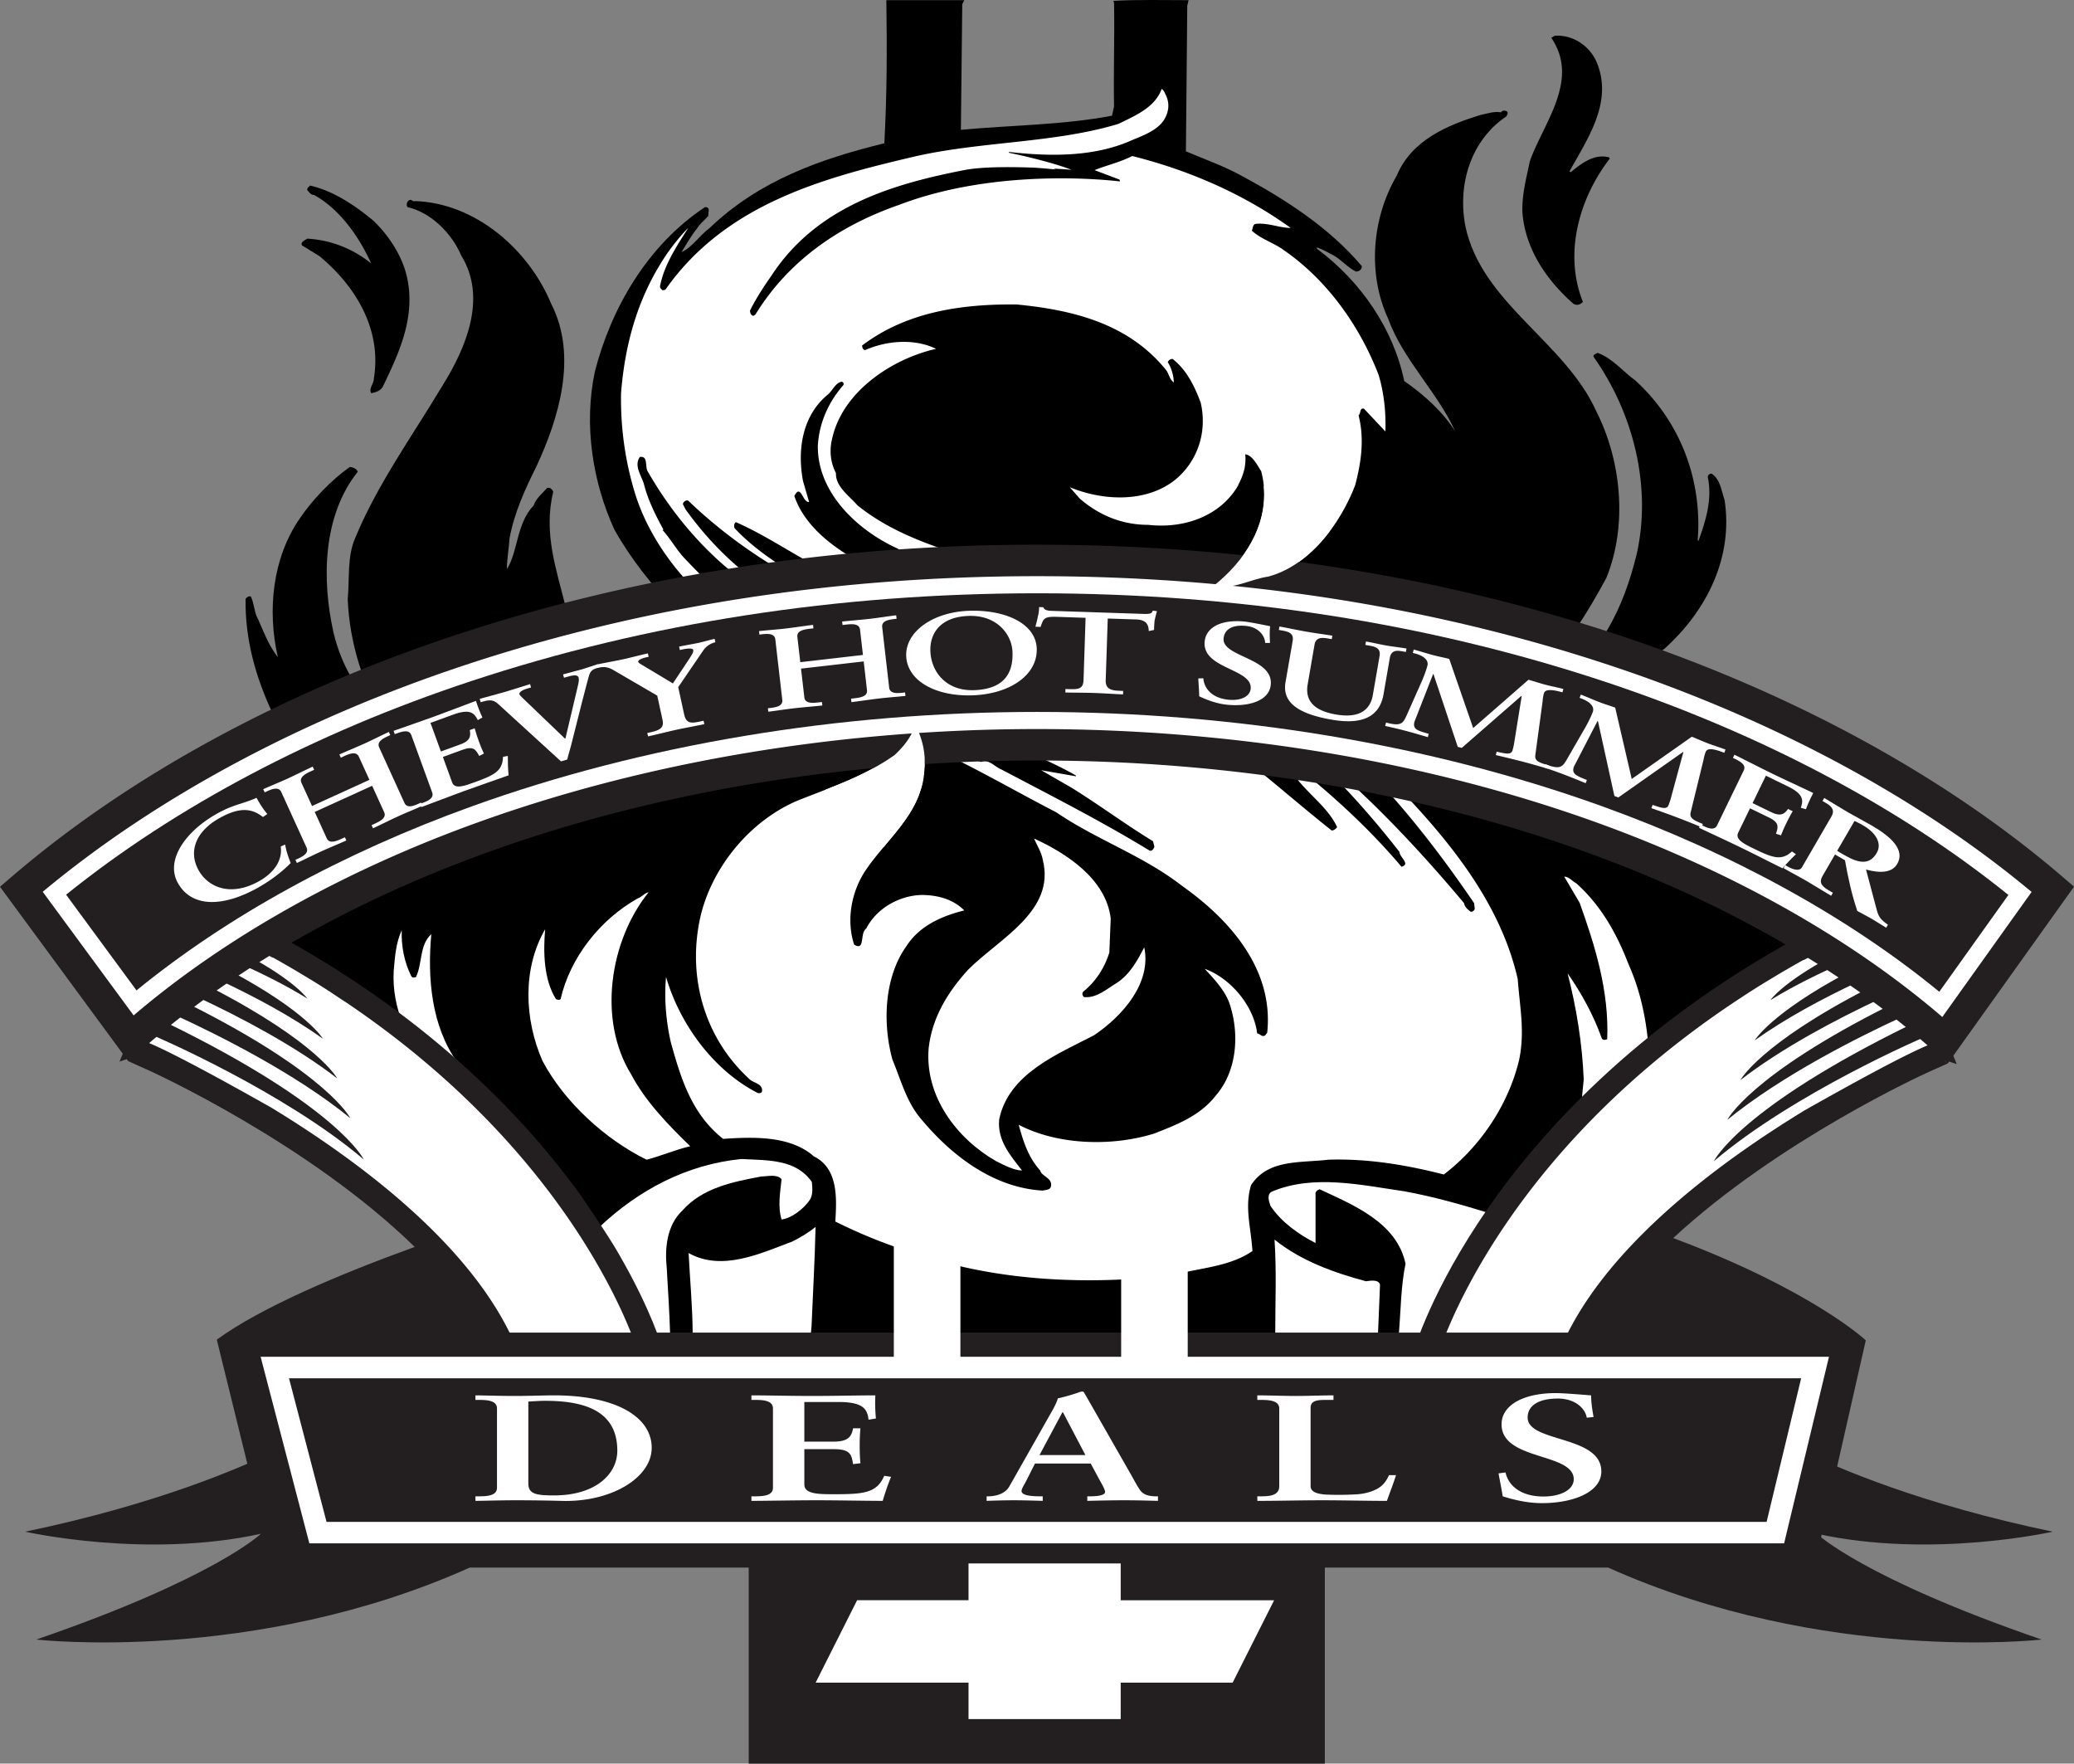 <svg xmlns="http://www.w3.org/2000/svg" width="285.551" height="242.777"><rect width="100%" height="100%" fill="#808080" stroke="none"/><defs><clipPath id="a"><path d="M103 214h80v28.75h-80zm0 0"/></clipPath><clipPath id="b"><path d="M0 74h285.55v73H0Zm0 0"/></clipPath></defs><path d="m132.484.578-.187 17.293c6.937-.648 13.965-.648 20.808-1.941l.278-1.293c-.094-4.903.094-9.25 0-14.242l-.094-.278c3.234-.187 6.938-.094 10.36-.094l-.184.743-.188 20.066c2.59 1.11 5.274 2.031 7.77 3.422 5.824 3.144 11.93 7.027 16.457 12.39 0 .461-.367.739-.828.739-1.113-.555-1.942-1.57-3.055-2.219-.738-.371-1.476-.832-2.308-1.11v.184c6.101 4.535 10.543 11.098 12.023 18.219 2.676 1.848 5.36 4.254 7.023 6.938-2.406-5.364-7.214-9.895-9.246-15.54-2.867-6.195-2.218-13.867 1.203-19.695 2.036-4.902 7.028-6.937 11.465-8.32.926-.188 1.946-.559 2.867-.371.188-.278.461-.278.743-.188.37.188.09.559 0 .742-4.813 3.235-6.75 9.247-5.645 15.07C203.97 41.73 215.438 47 219.781 56.618c3.422 6.754 4.348 15.633 1.387 22.934-2.59 4.719-5.18 9.25-9.621 13.133-.645.648-1.477 1.203-1.848 2.035.188.37.461.554.832.554 1.203.372 1.575-1.386 2.684-.644 7.027-3.703 10.355-11.098 12.117-18.313 2.125-9.336-.469-19.511-5.922-27.187-.093-.371.278-.371.555-.555 2.035.739 3.516 2.59 5.18 3.793 6.195 5.64 9.246 13.684 8.597 22.008l.098.09c1.016-2.774 1.937-5.73 1.289-8.785 0-.278.277-.551.559-.461 1.203.832 1.293 2.312 1.754 3.605 1.203 7.863-2.403 15.168-8.231 20.438-3.516 2.59-7.117 5.367-11 7.215-1.945 1.57-3.7 3.699-2.867 6.472.273 1.57 1.664 2.863 2.867 3.887 4.066 2.398 8.137 4.621 12.578 6.101.363.278.735.739 1.29.555 10.429 8.219 15.355 13.418 14.429 24.969-.461 3.144-1.57 6.008-3.332 8.598-1.754 2.039-4.156 2.316-6.285 3.238-3.61.281-5.645 3.98-8.973 4.812-5.64 2.778-11.469 5.274-15.996 9.989l.273.28c10.914 3.235 21.918 6.935 31.817 12.946 2.77 1.57 5.36 3.7 7.855 5.64h-89.144c-.278 1.204.093 2.59-.461 3.516h-9.895c-.183-1.02.367-2.035-.183-2.777l-20.625-.09c-.094.922-.278 1.848-.094 2.774l-10.633.093v-3.421l-83.781-.094c-.649-1.664 1.57-1.574 2.035-2.777 1.293-.551 2.492-1.57 3.879-2.313 11.469-5.36 23.027-10.906 35.145-15.164 0-.645-.465-1.293-.926-1.941-3.422-3.239-7.86-4.899-12.297-6.38-7.863-3.706-16.649-10.273-20.254-18.597-1.043-2.164-4.313-4.012-4.656-6.422-.446-3.148 2.226-6.922 2.437-10.223.461-4.253 3.328-8.042 2.035-12.574-1.754-3.422-5.457-5.918-6.937-9.433-2.313-4.903-3.793-10.172-3.7-15.723.188-.184.465-.461.743-.277.37.832.46 1.851.738 2.59.926 1.94 1.57 3.976 2.96 5.734-1.48-6.473-.741-13.688 3.052-19.14 1.754-2.59 4.347-5.274 6.843-7.032.461 0 1.016.281 1.11.648-4.809 6.012-4.996 14.797-3.328 22.192 1.11 4.629 3.511 8.512 6.933 12.027-2.867-4.902-4.715-10.547-4.992-16.648.277-2.961-.094-5.825 1.016-8.414 3.05-7.399 7.863-14.059 12.02-20.993 3.238-5.18 6.198-12.113 2.59-17.94-1.294-3.052-4.161-5.919-7.395-6.657-.188-.278-.094-.649.09-.832.37-.465.648.183.925 0 8.414.277 15.719 6.75 18.774 14.148 3.699 7.211 1.015 15.813-2.036 22.38-1.57 3.144-3.05 6.378-3.699 9.894-.094 1.386-.37 2.957-.37 4.254 1.573-2.497 1.296-6.29 3.698-8.786.278-.925 1.203-1.664 1.852-2.402.367-.098.738.184.828.55-1.383 5.735.469 10.731 1.758 16 2.59 6.657 8.601 12.852 15.445 14.977 1.11-.093 2.125-.367 3.145-.738 1.48-1.293 2.496-2.957 2.406-4.992-.555-3.606-3.05-6.563-5.828-8.875-3.328-3.512-6.29-7.215-8.508-11.191-2.957-6.473-4.254-14.332-2.684-21.73 2.223-8.696 7.215-17.388 15.168-22.657.832 0 .371.738.461 1.203-.46.55-1.199 1.105-1.57 1.754-.832 1.015-1.48 2.219-2.129 3.238 1.48-.648 2.406-2.223 3.887-3.328 6.84-6.566 15.351-9.527 24.043-11.652.37-7.028.37-13.133.273-19.7h10.73l-.277.555"/><path d="M219.781 8.441c2.403 5.547-1.203 10.633-3.699 15.164l.184.094c1.476-1.203 3.238-2.59 5.273-2.035l.09.184c-4.16 5.363-6.379 13.039-3.695 19.699-.282.367-.836.555-1.293.277-3.704-3.238-6.66-7.586-7.032-12.578-.093-2.496.551-4.715 1.012-7.027 1.856-5.27 6.938-11.188 2.961-17.016l.465-.277c2.402-.184 4.719 1.293 5.734 3.515M51.383 30.355c2.219 2.125 3.976 4.903 4.625 7.676 1.297 5.64-1.11 10.633-3.328 15.258-.371.555-1.02.742-1.575.832-.37-.648.372-1.293.372-2.031 1.109-6.844-2.59-12.762-7.493-16.832l-2.406-1.48c-.273-.465.465-.739.742-.926a15.255 15.255 0 0 1 8.785 3.421c-1.664-3.699-4.343-7.488-7.859-9.433-.46 0-.648-.367-.926-.645-.093-.277.188-.465.375-.648 3.235.742 6.102 2.683 8.688 4.808"/><path fill="#fff" d="m152.926 126.438-.192 4.714c-.644 2.036-1.847 3.977-3.605 5.364-.184.277-.094.558.094.742 1.757.183 3.144-1.113 4.53-1.946 1.849-1.199 2.864-3.14 3.79-4.898 1.02 4.899-2.957 9.434-6.934 12.113-4.996 2.59-11.746 5.274-13.039 11.567-.277 2.867 1.48 4.906 3.145 7.031-1.11 0-2.496-.742-3.606-1.297-5.457-3.144-9.804-8.976-9.25-15.543.461-4.16 2.586-7.676 5.453-10.816 4.258-4.258 12.028-8.047 10.266-15.074-.184-1.11-.828-2.036-1.2-2.961 4.438 2.035 9.895 5.546 10.548 11.004M89.3 122.832c-5.366 6.656-7.03 17.57-2.405 25.059 1.94 3.703 5.175 7.035 8.136 9.902-2.035.465-3.886 1.297-6.011 1.852-5.641-2.774-11.282-7.868-14.332-13.602-2.5-5.734-2.778-12.672.367-18.125-.274 3.234-.184 6.934 1.484 9.613.184.098.461.188.645 0 1.296-5.636 5.363-10.91 10.636-13.867.555-.187.926-.738 1.48-.832m134.942 9.958c2.035 4.534 2.867 9.804 2.867 14.983l-9.25 4.723c-.183-1.02.094-2.687.188-3.887-.188-4.906-1.02-9.992-2.219-14.617 1.942 2.774 3.606 5.824 4.715 8.973.187.277.555.183.738.094.281-6.57-1.664-12.856-3.793-18.778l-2.125-3.605c.653 0 1.11.648 1.664.922 3.516 3.144 5.645 7.125 7.215 11.191m-167.637 1.547c.188.371.465.184.653.184.922-1.848.46-4.438 2.125-5.918-.555 6.011 0 12.668 3.605 17.668 1.668 1.851 3.793 3.78 5.547 5.539-2.77-2.125-6.008-3.32-9.246-4.43-3.05-3.793-5.363-8.512-5.086-13.691.184-2.036.277-3.79 1.11-5.641-.09 2.219.37 4.441 1.292 6.289m148.567 32.707 2.308 1.113c-1.292 2.125-3.05 4.063-4.253 6.285-1.575 2.864-2.957 5.918-3.606 9.153h-7.027c.277-3.235.277-6.563.922-9.617-1.2-5.73-7.301-8.137-11.836-10.266-.278.094-.649.371-.555.742v6.66c-2.219-1.113-4.715-2.867-6.191-5.09-.192-.55-.559-1.48.09-1.941 5.734-2.496 12.48-.926 18.312-.09 4.062.742 7.95 1.848 11.836 3.051m-93.438 15.535-.093 1.016H95.363c0-3.606-.37-7.399-.554-11.098 4.625 2.594 9.988 0 14.238-1.57 1.113-.555 2.223-1.203 3.242-2.031-.094 4.343-.375 9.335-.555 13.683"/><path fill="#fff" d="M188.063 176.379c.644-.09 1.753-.274 1.94.465l-.276 6.75h-14.149c0-4.621.188-8.504-.098-12.946 3.704 2.957 8.141 4.532 12.582 5.73"/><g clip-path="url(#a)" transform="translate(0 .027)"><path fill="#231f20" d="M182.406 214.988h-79.324v27.762h79.324v-27.762"/></g><path fill="#fff" d="M111.77 162.695c.093.832.187 1.758-.278 2.496-.926 1.297-2.496 2.497-3.883 2.684-.554-1.758-.183-3.793 0-5.55-.648-.74-1.945-.372-2.773-.372-3.98.742-8.14 1.574-10.914 4.719-2.125 2.031-2.402 5.18-2.125 7.86.18 3.238.367 5.921.465 9.062h-6.016c-.46-2.867-1.57-5.73-1.848-8.504-.37-2.13-1.296-4.074-1.945-6.106 5.457-5.18 12.117-8.691 19.61-9.433 3.699.191 7.488 0 9.707 3.144"/><path fill="#231f20" d="M85.273 172.754c4.375 7.566 5.875 12.676 5.954 12.945l.761 2.656h-4.8l.246 2-47.153 21.91h-3.578l-6.855-27.85c6.113-4.454 16.894-9.009 27.246-12.763-14.645-14.316-36.223-24.125-36.508-24.254l-2.91-1.308 9.836-11.64 8.797-5.192 1.097-.996 1.301.715c20.91 11.484 33.723 25.21 41.04 35.28 0 0 4.046 5.837 5.526 8.497"/><path fill="#fff" d="M46.328 135.707s-1.5-1-3.793-2.375a140.196 140.196 0 0 0-5.07-2.922l-.04.031c-3.632-1.925-7.784-3.84-11.26-4.668l-7.638 18.434c.313-.105 2.618.465 18.23 9.281 12.032 7.324 27.556 18.89 33.227 32.395h19s-7.953-27.66-42.656-50.176"/><path fill="none" stroke="#231f20" stroke-width="2.349" d="M46.328 135.707s-1.5-1-3.793-2.375a140.196 140.196 0 0 0-5.07-2.922l-.04.031c-3.632-1.925-7.784-3.84-11.26-4.668l-7.638 18.434c.313-.105 2.618.465 18.23 9.281 12.032 7.324 27.556 18.89 33.227 32.395h19s-7.953-27.66-42.656-50.176zm0 0"/><path fill="#231f20" d="m268.188 146.383-18.633-16.832-1.098-.992-1.3.71c-22.177 12.18-35.25 26.891-42.31 37.086-7.706 11.122-10.109 19.305-10.206 19.645l-.766 2.656h23.148l.157-.37 28.613 24.077h4.77l6.32-27.851s-7.336-6.91-26.512-14.078c14.566-13.489 34.633-22.618 34.906-22.743l2.91-1.308"/><path fill="#fff" d="M239.535 136.047s1.5-1 3.793-2.375a140.186 140.186 0 0 1 5.07-2.922l.04.031c3.632-1.926 7.789-3.84 11.261-4.668l7.637 18.434c-.313-.106-2.617.465-18.23 9.289-12.032 7.328-27.555 18.89-33.223 32.394h-19.004s7.957-27.664 42.656-50.183"/><path fill="none" stroke="#231f20" stroke-width="2.349" d="M239.535 136.047s1.5-1 3.793-2.375a140.186 140.186 0 0 1 5.07-2.922l.04.031c3.632-1.926 7.789-3.84 11.261-4.668l7.637 18.434c-.313-.106-2.617.465-18.23 9.289-12.032 7.328-27.555 18.89-33.223 32.394h-19.004s7.957-27.664 42.656-50.183zm0 0"/><path fill="#fff" d="M284.395 122.41c-31.985-27.492-82.723-45.262-139.856-45.262-57.129 0-107.867 17.77-139.851 45.262l15.085 20.512c12.59-11.215 29.215-20.723 48.47-27.664 23.097-8.328 49.48-12.73 76.296-12.73 26.82 0 53.203 4.402 76.3 12.73 19.391 6.992 36.106 16.586 48.731 27.91l14.825-20.758"/><path fill="#231f20" d="M282.61 210.852c-17.84-3.723-29.485-8.653-35.18-11.473l3.683-15.93H34.906l3.973 15.82c-5.613 2.797-17.332 7.813-35.406 11.583 0 0 16.613 3.77 32.449.285 0 0-6.281 6.093-30.926 14.562 0 0 29.95 3.438 59.688-9.91h156.718c29.739 13.348 59.688 9.91 59.688 9.91-24.649-8.469-30.93-14.562-30.93-14.562 15.836 3.484 32.45-.285 32.45-.285"/><path fill="#fff" d="M132.23 187.793h-9.167v-17.3h9.167v17.3m31.297.363h-9.164v-17.664h9.164v17.664m11.899 32.134H154.3v-5.067h-20.953v5.066h-15.34l-5.707 11.34h21.047v5.023H154.3v-5.023h15.414l5.71-11.34"/><path fill="#fff" d="m37.2 187.793 6.179 23.648h201.457l5.687-23.648H37.2"/><path fill="none" stroke="#fff" stroke-width="2.037" d="m37.2 187.793 6.179 23.648h201.457l5.687-23.648zm0 0"/><path fill="#231f20" d="m39.79 189.738 5.167 19.762H243.23l4.754-19.762H39.79"/><path fill="#fff" d="M208.96 134.762c-3.054-13.41-13.776-23.856-23.675-33.57v-.462c-2.68-2.039-5.637-4.437-8.691-6.011h-.461c-.09-.09-.465-.278-.278-.461-12.023-6.938-24.78-12.117-38.007-16.094-6.844-2.219-14.055-3.973-19.793-8.598-1.106-1.296-3.047-2.586-2.957-4.437-.739-1.39-.926-3.055-.555-4.625 1.387-6.567 8.23-11.098 14.336-12.484-3.055-1.48-6.848-1.11-9.8.183-.282-.09-.376-.367-.376-.648 6.012-4.532 13.41-5.73 21.274-5.64 7.671.741 15.347 2.593 20.527 8.972.465.554.465 1.293 1.105 1.758 0-.743-.273-1.942-.828-2.778a.697.697 0 0 1 .649-.46c1.941 1.48 3.05 3.792 3.882 6.011.922 3.977-.367 8.047-3.515 10.633-4.067 3.238-10.074 2.863-14.516 1.015l1.387 1.575c2.68 2.312 5.824 3.609 9.43 3.609 3.863.441 7.89-.547 10.629-3.195v.004a.18.18 0 0 1 .023-.028 10.319 10.319 0 0 0 1.742-2.238c.004-.04.02-.086.027-.133.391-.71.633-1.379.778-1.976.058-.141.078-.293.09-.454a6.1 6.1 0 0 0 .058-1.687c1 .117 1.645 1.484 2.192 2.309 1.664 6.285-1.758 12.02-6.567 15.812 2.774.555 4.992-.926 7.582-1.297 5.735-1.57 9.895-7.305 11.93-12.574.832-3.145 1.297-6.383.465-9.621.367-.277.09-1.016.738-.922l2.957 3.145c.094-2.59-.184-5.274-.926-7.77-2.496-6.473-6.84-12.852-12.945-17.11-1.477-1.105-3.234-1.57-4.527-2.773.183-.277.09-.832.55-.926 1.668-.183 3.239.559 4.809.559-6.563-4.719-14.055-7.953-21.82-9.898-1.575.832-3.61 1.296-5.18 1.945l3.418 1.293a.359.359 0 0 1 .055.262c-1.211-.153-16.766-1.946-30.262 3.18h.004c-8.023 2.761-15.223 7.507-19.914 15.148l-.281.183c-.368-.093-.461-.465-.461-.738.832-1.668 1.851-3.238 2.96-4.813 6.25-9.562 16.712-12.632 26.833-14.578.14-.023.289-.046.437-.066.02-.004.035-.008.055-.008 2.387-.336 5.898-.312 8.808-.207a102.5 102.5 0 0 1 2.985.25c-.094-.047-.192-.082-.285-.121 1.48.086 2.465.164 2.465.164-2.762-1.062-6.786-1.965-8.657-2.355.031-.032.055-.063.098-.094 5.727.648 11.559.648 16.55-1.477 1.645-.742 4.231-1.484 5.052-3.523.566-1.3.21-2.387-.153-3.04a1.443 1.443 0 0 0-.465-.652c-.922 2.59-3.699 3.7-5.918 4.81-8.78 2.683-19.046 2.405-28.203 4.53-12.664 2.961-25.984 6.567-34.215 18.313l-.37.09c-.184-.184-.368-.278-.368-.555.555-2.957 2.313-5.547 3.883-8.043-1.016 1.016-2.125 2.402-2.957 3.605-3.887 5.735-5.734 12.114-6.29 19.141-.093 4.996.65 9.899 2.126 14.426 2.594 7.676 8.973 14.887 16.277 18.773 0 .465.645.743.926.832l.46-1.847c-4.16-2.68-7.769-5.922-11.374-9.801-.926-1.113-1.758-2.5-2.684-3.516l.098-.093c-1.11-2.032-2.129-4.07-2.688-6.29-.367-1.203-1.386-2.5-.55-3.699 1.203-.183.648 1.387 1.11 2.035 4.343 7.582 10.815 14.52 18.679 18.403l.828-.555c-5.637-2.773-10.54-7.398-14.328-12.668l-.371-.738c.093-.371.46-.559.738-.469 5.086 4.906 11.191 9.066 17.203 12.023v-.554c-3.797-1.938-7.77-4.438-10.82-7.672-.094-.281-.094-.648.183-.832 4.625 2.031 8.785 5.086 13.41 7.215 1.2-.465 2.774-.836 3.793-1.668-3.703-1.942-7.773-4.996-9.156-9.156.922-1.754 1.11.93 2.031.832l-.832-2.864c-.832-4.347-.09-9.066 3.426-11.933.645-.551 1.016-1.57 1.848-1.754.277 0 .367.277.277.46-2.035 2.313-3.328 5.18-3.515 8.325-.094 6.473 5.453 11.652 10.914 14.148.46.278 1.109.555 1.574.461 13.219 4.72 26.812 9.063 39.945 14.055 15.996 5.828 28.39 20.348 37.914 34.313l.094.738c0 .277-.277.46-.555.46-.37-.277-.836-.648-.926-1.198-7.675-9.157-16.09-17.848-25.52-24.692-.648-.094-.648-.93-1.39-.652 6.938 5.273 12.762 11.562 18.035 18.316 0 .738 1.57 1.664.274 2.031-6.656-7.859-14.426-14.054-22.375-19.789-.559 0-.836-.93-1.297-.644 3.328 2.586 6.379 5.36 9.34 8.41 1.758 2.223 4.348 4.074 5.46 6.566-.19.278-.468.465-.745.465-6.657-5.27-13.317-11.469-20.528-16l-4.804-2.219c-4.723-1.757-9.438-3.882-14.707-3.234-1.48.645-3.145 1.016-4.344 2.035-1.113 2.125-1.48 4.989-.098 7.117 2.961 1.758 6.2 2.961 9.25 4.72.02.042.027.081.04.12l-4.805-.836 4.132 2.38c3.801 2.343 7.422 5.054 11.266 7.394l.188.742c-.094.371-.371.648-.649.555-6.66-4.067-13.597-7.582-20.437-11.188-.922-.37-1.758-1.484-2.774-1.02l-3.699-1.292c-.46-.282-1.39-.465-1.848-.094 5.453 2.59 10.54 5.55 15.907 8.32 5.546 3.793 11.925 5.922 17.382 10.176 6.657 4.715 12.579 11.559 11.653 20.16l-.278.367c-.464.278-.644-.183-1.105-.277-.469-3.887-3.797-7.672-7.219-8.879 1.293 1.39 2.961 3.145 3.516 5.09 1.297 4.16.836 9.059-1.945 12.297-2.215 2.87-5.458 4.074-8.504 5.277-5.918 1.852-13.41 1.574-18.68-1.203.644 2.313 1.293 4.441 2.957 6.293.184.828 1.754 1.016 1.477 2.219-.09.46-.739.46-1.11.554-6.562-.37-12.297-4.53-16.64-9.714-2.13-2.407-2.868-5.457-4.07-8.325-1.388-5.086-1.11-11.375 1.94-15.629 1.848-2.867 4.997-4.164 7.954-4.902-1.57-1.57-3.7-2.125-5.918-2.125-2.961.09-6.106 1.754-7.582 4.621-.926.645-.09 3.145-1.664 2.219-1.114-3.422-.371-7.395 1.664-10.355 2.77-4.07 7.488-7.77 7.855-12.946.281-.277-.273-.554.098-.742.367-2.219-.277-4.437-1.2-6.285-.464 1.664-1.574 3.05-2.87 4.25-4.067 2.87-8.786 4.437-13.223 6.2-6.66 2.773-11.93 9.245-13.5 16.089-1.852 8.324.644 16.644 6.656 22.195.555.649 1.848.649 1.848 1.664 0 .371-.278.371-.555.371-6.195-3.144-10.82-9.617-12.668-16-.277 2.957 0 6.102.649 8.97 1.386 4.995 2.867 9.901 7.21 13.323 4.16-.277 9.25-.464 12.485 2.407 3.422 1.664 3.144 5.914 2.96 8.972 3.516 1.754 7.4 3.328 11.188 4.434 11.004 3.789 23.578 4.344 35.235 2.96 3.605-1.019 7.77-1.109 11.004-3.331-.188-3.235-1.114-6.012-.188-9.063 2.317-3.605 6.75-3.05 10.637-3.511 5.46-.184 10.82.738 15.902 2.035 5.09-3.887 8.88-9.621 10.36-15.73.836-3.977.093-7.302-.184-11.188"/><g clip-path="url(#b)" transform="translate(0 .027)"><path fill="#231f20" d="M62.75 87.387c-23.844 7.886-45.016 19.418-61.227 33.355L0 122.047l17.684 24.047 1.777-1.582c12.367-11.016 28.883-20.438 47.762-27.242 22.863-8.247 48.992-12.606 75.566-12.606 26.566 0 52.7 4.36 75.563 12.606 19.011 6.855 35.62 16.359 48.02 27.484l1.804 1.613 17.379-24.336-1.5-1.289c-16.211-13.933-37.387-25.469-61.23-33.355-24.942-8.246-51.872-12.43-80.036-12.43-28.168 0-55.098 4.184-80.039 12.43zm1.36 4.113c24.503-8.105 50.976-12.21 78.68-12.21 27.702 0 54.175 4.105 78.675 12.21 22.578 7.465 42.664 18.258 58.25 31.258a47951.33 47951.33 0 0 0-12.293 17.215c-12.598-10.817-28.969-20.059-47.602-26.778-23.332-8.414-49.965-12.86-77.03-12.86-27.067 0-53.708 4.446-77.036 12.86-18.512 6.672-34.8 15.844-47.356 26.559a43020.435 43020.435 0 0 1-12.515-17.016C21.469 109.75 41.543 98.965 64.109 91.5"/></g><path fill="#231f20" d="M220.727 93.766c-24.266-8.024-50.489-12.094-77.938-12.094-27.453 0-53.676 4.07-77.937 12.094-21.47 7.097-40.645 17.222-55.75 29.398l9.691 13.176c12.488-10.195 28.332-18.906 46.164-25.336 23.582-8.504 50.492-13 77.832-13 27.332 0 54.246 4.496 77.828 13 17.942 6.469 33.86 15.246 46.387 25.523l9.516-13.328c-15.114-12.191-34.305-22.328-55.793-29.433"/><path fill="#fff" d="M127.313 104.504c-.005-.082-.005-.168-.009-.25-.003-.067-.003-.106-.003-.106l-.005.004c-.101-1.578-.617-3.105-1.28-4.437-.466 1.664-1.575 3.05-2.872 4.25-2.933 2.07-6.207 3.46-9.469 4.738 2.704 2.664 4.891 5.93 7.996 7.895 2.008-2.395 4.133-4.828 5.028-7.692h.004c.597-1.457.625-3.57.61-4.402m39.757-23.84c2.774.555 4.993-.926 7.582-1.297 3.395-.93 6.23-3.32 8.407-6.203-2.84-2.27-5.72-4.504-9.067-6.266.531 5.473-2.64 10.391-6.922 13.766"/><path fill="#231f20" d="M252.055 131.71c-6.692 3.59-8.309 5.974-8.309 5.974 2.875-1.774 6.098-3.391 9.348-4.836l-1.04-1.137m2.29 2.184c-10.614 5.66-12.754 9.324-12.754 9.324 4.246-3.031 9.348-5.762 14.133-8.012l-1.38-1.312m2.716 2.242c-14.813 7.648-17.438 12.547-17.438 12.547 5.73-4.422 13.113-8.317 19.063-11.106l-1.625-1.441m3.019 2.304c-19.2 9.618-22.258 15.715-22.258 15.715 7.5-6.113 17.977-11.367 24.094-14.18l-1.836-1.535m-24.109 21.407c11.015-9.371 28.742-16.97 28.742-16.97l-1.774-1.773c-23.546 11.524-26.968 18.743-26.968 18.743M34 131.48c6.688 3.594 8.305 5.973 8.305 5.973-2.875-1.773-6.098-3.39-9.348-4.836L34 131.48m-2.29 2.184c10.614 5.66 12.755 9.328 12.755 9.328-4.246-3.035-9.348-5.765-14.133-8.012l1.379-1.316m-2.715 2.246c14.813 7.645 17.434 12.543 17.434 12.543-5.727-4.418-13.11-8.316-19.059-11.105l1.625-1.438m-3.023 2.3c19.203 9.618 22.257 15.712 22.257 15.712-7.496-6.11-17.972-11.363-24.093-14.172l1.836-1.54m24.109 21.403c-11.012-9.367-28.738-16.965-28.738-16.965l1.773-1.77c23.547 11.52 26.965 18.735 26.965 18.735"/><path fill="#fff" d="M72.742 192.938c.754-.04 1.535-.102 2.317-.102 5.41 0 9.933 1.371 9.933 6.867 0 3.203-2.965 6.156-8.71 6.156-2.446 0-3.54-.183-3.54-1.64zm-7.281 13.671c.855 0 3.273-.082 5.566-.082 2.313 0 4.68.04 6.164.082 6.864.25 12.536-3.14 12.536-7.304 0-4.348-5.098-7.22-13.422-7.22-1.457 0-3.278.083-5.434.083-2.187 0-4.398-.082-5.41-.082v.625h.465c1.222 0 2.5.102 2.5 1.184V204.8c0 1.082-1.278 1.183-2.5 1.183h-.465v.625m37.996-.624h.469c1.222 0 2.496-.101 2.496-1.183v-10.906c0-1.083-1.274-1.184-2.496-1.184h-.469v-.625c2.055 0 5.566.082 8.402.082 2.86 0 6.371-.082 8.66-.082a22.3 22.3 0 0 0 .079 3.184l-1.012.167c-.184-1.355-.574-2.437-4.137-2.437h-4.707v5.453h4.031c2.028 0 2.47-.707 2.68-1.832h1.012a25.439 25.439 0 0 0-.102 2.438c0 .789.024 1.578.102 2.37l-1.012.126c-.21-1.25-.312-2.063-2.656-2.063h-4.055v4.852c0 1.351 1.977 1.351 4.137 1.351 4.055 0 5.851-.168 6.863-2.539l.938.145a33.91 33.91 0 0 0-1.145 3.308c-2.156 0-6.058-.082-9.101-.082-3.043 0-7.051.082-8.977.082v-.625m45.984-5.679h-6.32l3.149-5.887h.078zm-6.945 1.168h7.676l1.3 2.41c.387.668.676 1.23.676 1.5 0 .52-1.3.601-2.082.601h-.363v.625c1.719-.043 3.406-.082 5.07-.082 1.614 0 3.122.04 4.657.082v-.625h-.207c-1.118 0-1.82-.246-2.239-.832-.441-.62-.832-1.394-1.246-2.12l-6.218-10.884c-.106-.168-.208-.355-.31-.52-.054-.062-.132-.062-.233-.062-.106 0-.16.02-.262.043-.653.246-2.004.664-3.07.891-.208.77-.833 1.813-1.274 2.582l-5.41 9.55c-.496.876-1.613 1.352-2.941 1.352h-.18v.625a101.36 101.36 0 0 1 3.64-.082c1.352 0 2.73.04 4.083.082v-.625h-.364c-1.117 0-2.547-.101-2.547-.726 0-.375.414-.914.754-1.625l1.09-2.16m37.949 3.097c0 .832.938 1.082 2.032 1.168 1.378.063 2.91.063 4.468-.043 1.407-.105 2.63-.605 3.227-1.125.547-.457.86-1.039 1.066-1.5h.965c-.363 1.188-.836 2.356-1.25 3.54-2.965 0-5.957-.083-8.922-.083-2.965 0-5.957.082-8.922.082v-.625h.47c1.222 0 2.55-.101 2.55-1.39v-10.7c0-1.082-1.328-1.183-2.55-1.183h-.47v-.625c1.797 0 3.54.082 5.332.082 1.747 0 3.434-.082 5.153-.082v.625h-.86c-1.273 0-2.289.02-2.289 1.121v10.738m38.028-9.406c-.239-1.351-1.664-2.64-3.98-2.64-2.68 0-4.165.976-4.165 2.62 0 3.454 10.145 2.415 10.145 7.407 0 2.875-3.875 4.37-8.192 4.37-1.898 0-3.719-.417-5.386-.937-.157-1.058-.387-2.101-.57-3.16l.96-.125c.39 1.77 2.031 3.309 5.23 3.309 2.313 0 4.16-.895 4.16-2.375 0-3.684-9.937-2.535-9.937-7.551 0-2.707 3.098-4.309 7.465-4.309.965 0 3.824.227 4.867.313 0 .977.157 1.977.336 2.977l-.933.101M36.21 112.469c-1.343-1.02-2.933-1.586-6.054.187-3.406 1.938-4.176 4.75-2.789 7.184 1.32 2.324 4.434 3.664 8.352 1.433 2.238-1.273 3.18-3.043 2.933-4.742l.606-.273c.156.906.437 1.738.77 2.543-1.016 1.039-2.505 2.254-4.407 3.34-4.687 2.664-9.129 2.93-11.117-.559-1.774-3.117.973-7.07 5.242-9.5 2.43-1.383 3.516-1.34 5.578-2.254.418.774.895 1.535 1.48 2.23l-.593.41m8.773 2.93c.36.786 1.297.41 2.086.051l.418-.187.2.433c-.973.446-2.387 1.02-3.56 1.555-1.105.504-2.386 1.156-3.257 1.55l-.2-.433.306-.14c.785-.356 1.574-.805 1.226-1.563l-3.476-7.629c-.344-.754-1.196-.453-1.985-.098l-.3.141-.2-.437c.871-.399 2.203-.934 3.309-1.438 1.172-.535 2.535-1.226 3.504-1.668l.199.438-.418.187c-.785.36-1.688.824-1.328 1.61l1.453 3.187 7.902-3.602-1.453-3.187c-.36-.785-1.281-.418-2.07-.059l-.418.192-.2-.438c.954-.433 2.387-1.02 3.56-1.55 1.105-.504 2.386-1.157 3.257-1.555l.2.437-.305.137c-.786.36-1.575.805-1.227 1.562l3.477 7.63c.343.757 1.199.456 1.984.097l.3-.137.2.438c-.871.394-2.203.933-3.309 1.433-1.172.536-2.55 1.235-3.504 1.668l-.199-.433.418-.192c.785-.359 1.672-.812 1.313-1.601l-1.653-3.625-7.902 3.601 1.652 3.625"/><path fill="#fff" d="m57.844 110.656.308-.113c.813-.297 1.633-.68 1.348-1.465l-2.867-7.875c-.281-.785-1.156-.55-1.969-.254l-.312.113-.164-.453c1.367-.496 3.722-1.285 5.605-1.972 1.902-.692 4.215-1.602 5.738-2.157.2.66.578 1.649.887 2.286l-.629.363c-.477-.934-1.02-1.621-3.39-.758l-3.13 1.14 1.434 3.938 2.68-.976c1.347-.489 1.457-1.106 1.3-1.97l.672-.245c.165.605.36 1.199.57 1.785.212.57.434 1.137.696 1.687l-.64.336c-.47-.851-.75-1.414-2.31-.847l-2.694.984 1.273 3.5c.355.98 1.672.5 3.105-.023 2.7-.98 3.848-1.535 3.899-3.496l.66-.121c-.004.906.027 1.796.11 2.668-1.434.523-4.051 1.406-6.075 2.144-2.023.734-4.664 1.766-5.941 2.23l-.164-.449m15.273-16.023-.531.156c-.848.246-1.133.582-1.074.781.023.075.175.266.355.43l5.926 5.68.055-.016 1.761-7.453c.141-.563.079-.844.047-.95-.133-.445-.836-.304-1.613-.077l-.39.113-.133-.457c.812-.242 1.695-.434 2.683-.723.703-.207 1.43-.488 2.082-.68l.133.461-.227.067c-.406.12-.836.297-1.043.89-.132.274-1.82 6.922-2.558 9.907-.149.593-.371 1.21-.488 1.793l-.864.254-8.648-7.899c-.637-.597-1.176-.605-2.184-.308l-.226.066-.137-.461c1.164-.34 2.383-.633 3.55-.977 1.13-.328 2.716-.863 3.387-1.058l.137.46"/><path fill="#fff" d="m90.488 95.758-5.605-3.266c-.848-.504-1.367-.816-2.465-.578l-.23.05-.102-.468c1.258-.273 2.402-.457 3.68-.734 1.203-.262 2.324-.575 3.437-.817l.102.47-.305.065c-.629.141-1.18.375-1.125.625.035.172.352.317.523.426l4.247 2.547 2.285-3.43c.332-.546.582-.878.515-1.175-.07-.328-1.086-.157-1.41-.086l-.433.093-.102-.468c.898-.196 1.793-.325 2.676-.516.754-.168 1.496-.394 2.215-.55l.101.468a2.778 2.778 0 0 0-1.66 1.117l-3.453 5.059.812 3.734c.29 1.332 1.008 1.254 2.25.985l.43-.094.102.469c-1.368.296-2.782.539-3.825.77-1.168.253-2.558.62-3.921.917l-.106-.469.434-.093c1.382-.301 1.886-.672 1.664-1.703l-.73-3.348m20.253.242c.098.86 1.11.793 1.969.691l.457-.05.055.476c-1.063.121-2.586.235-3.864.383-1.207.137-2.625.363-3.578.473l-.054-.477.332-.035c.855-.102 1.742-.285 1.648-1.11l-.96-8.328c-.095-.828-1-.804-1.86-.707l-.328.04-.055-.477c.95-.11 2.383-.211 3.59-.348 1.277-.148 2.789-.386 3.851-.508l.051.477-.457.05c-.855.102-1.855.262-1.758 1.122l.403 3.484 8.628-.996-.402-3.48c-.101-.86-1.094-.793-1.95-.696l-.456.055-.059-.477c1.043-.12 2.586-.234 3.867-.382 1.204-.137 2.625-.368 3.575-.477l.054.477-.328.039c-.86.097-1.746.281-1.652 1.11l.96 8.327c.095.824 1 .801 1.86.703l.328-.039.055.477c-.95.11-2.383.21-3.59.351-1.277.149-2.808.387-3.847.508l-.055-.476.457-.055c.855-.098 1.84-.258 1.738-1.117l-.453-3.957-8.629.992.457 3.957m17.352-6.379c-.078-2.144 1.086-4.683 5.258-4.832 3.972-.144 5.968 2.621 6.05 4.953.082 2.336-.629 5.098-5.28 5.266-3.86.137-5.927-2.528-6.028-5.387zm-3.328.676c.125 3.441 4.086 5.601 9.144 5.422 5.094-.18 8.957-2.77 8.828-6.446-.12-3.406-4.261-5.37-9.355-5.191-4.965.18-8.735 2.89-8.617 6.215m20.781-5.383c-1.805-.059-1.887.227-2.274 1.383l-.718-.024c.11-.445.25-.886.324-1.351.125-.442.176-.887.191-1.352l.57.02c.184.484.774.488 1.419.508l12.34.41c.64.02 1.25.023 1.3-.453l.59.082c-.125.425-.23.855-.32 1.285-.051.43-.067.863-.078 1.293l-.727.156c-.031-.598-.113-1.543-1.715-1.598l-3.933-.128-.282 8.507c-.039 1.23.801 1.403 1.942 1.442l.46.015-.015.48c-.937-.03-2.61-.151-3.898-.194-1.434-.047-3.11-.04-4.047-.067l.015-.48.457.015c1.329.043 1.993-.015 2.036-1.277l.28-8.54-3.917-.132m28.641 3.594c-.047-1.051-.942-2.153-2.567-2.336-1.883-.215-3.012.414-3.152 1.672-.301 2.636 6.918 2.656 6.484 6.469-.25 2.195-3.101 3.027-6.14 2.683-1.333-.152-2.579-.613-3.704-1.144-.015-.825-.09-1.637-.125-2.465l.688-.016c.121 1.383 1.14 2.688 3.387 2.945 1.629.184 3.004-.351 3.132-1.48.32-2.813-6.761-2.734-6.328-6.566.235-2.067 2.551-3.043 5.621-2.692.676.078 2.668.48 3.391.625-.086.75-.062 1.524-.02 2.3l-.667.005m3.789-.278c.195-1.132-.672-1.3-1.614-1.464l-.293-.051.082-.473c1.02.176 2.258.457 3.743.715 1.417.246 2.605.387 3.546.55l-.082.47-.289-.047c-.941-.164-1.886-.313-2.086.824l-.941 5.437c-.348 2 .535 3.586 3.895 4.164 3.117.543 4.707-.546 5.074-2.675l.93-5.375c.199-1.137-.688-1.305-1.489-1.446l-.469-.078.082-.476c.942.164 1.891.394 2.832.558.926.16 1.829.25 2.75.41l-.082.473-.488-.086c-.637-.11-1.523-.246-1.723.887l-.87 5.031c-.618 3.563-3.622 4.098-7.122 3.492-4.535-.785-6.86-2.324-6.375-5.148l.989-5.692m24.851 11.993 7.613-6.649c.696.184 1.512.465 2.332.68.82.215 1.672.375 2.47.586l-.122.46-.21-.054c-.696-.184-2.11-.523-2.325.149-.14.394-.176.882-.211 1.238l-.992 7.316c-.098.801.457 1.012 1.836 1.406l-.121.465c-1.078-.316-2.207-.648-3.313-.937-1.281-.336-2.555-.637-3.844-.946l.122-.464c1.222.273 2.007.48 2.187-.203.047-.184.094-.356.184-.762l1.078-6.7-.055-.011-8.2 7.156-.554-.144-3.34-10.012-.05-.016-2.575 6.586c-.129.496-.015.79.25 1.008.32.234.797.375 1.434.559l.281.078-.121.46c-1.043-.304-2.082-.613-3.133-.89-.906-.238-1.84-.45-2.738-.652l.125-.465.316.082c1.844.437 2.059-.07 2.543-1.133l1.828-4.117c.485-1.047.84-2.031 1-2.649.23-.867-.687-1.425-1.703-1.691l-.3-.078.12-.465c.942.25 1.852.555 2.797.8.692.184 1.403.305 2.094.49l3.297 9.519"/><path fill="#fff" d="m224.66 107.23 8.27-5.812c.668.254 1.457.621 2.246.922.793.3 1.62.547 2.394.844l-.168.449-.207-.082c-.672-.254-2.043-.738-2.328-.094-.18.375-.262.856-.34 1.207l-1.754 7.168c-.18.79.344 1.059 1.676 1.598l-.172.449a105.01 105.01 0 0 0-3.191-1.281 140.966 140.966 0 0 0-3.723-1.344l.172-.45c1.188.4 1.945.688 2.195.028.067-.18.13-.344.258-.738l1.778-6.547-.051-.024-8.906 6.258-.536-.203-2.265-10.308-.055-.02-3.25 6.281c-.18.477-.098.782.145 1.028.293.265.75.457 1.363.707l.273.101-.168.45a119.025 119.025 0 0 0-3.023-1.215 86.36 86.36 0 0 0-2.652-.938l.168-.45.308.118c1.79.629 2.055.145 2.653-.86l2.25-3.906c.59-.988 1.042-1.93 1.269-2.527.32-.836-.535-1.488-1.516-1.86l-.293-.113.172-.445c.91.344 1.785.746 2.696 1.09.672.254 1.363.45 2.035.703l2.277 9.817"/><path fill="#fff" d="m234.133 113.512.297.144c.777.38 1.625.7 1.984-.047l3.664-7.543c.363-.75-.414-1.214-1.187-1.59l-.301-.144.21-.434c1.305.637 3.512 1.778 5.317 2.653 1.82.886 4.082 1.914 5.54 2.62a17.712 17.712 0 0 0-1.016 2.227l-.703-.199c.335-.992.453-1.86-1.817-2.96l-2.992-1.458-1.832 3.774 2.562 1.246c1.293.625 1.813.273 2.32-.442l.645.317c-.32.535-.61 1.09-.883 1.652a20.594 20.594 0 0 0-.73 1.672l-.688-.227c.29-.93.497-1.523-.996-2.246l-2.582-1.254-1.629 3.352c-.453.937.805 1.547 2.176 2.215 2.582 1.254 3.781 1.695 5.227.367l.547.39a25.09 25.09 0 0 0-1.84 1.934c-1.375-.668-3.828-1.93-5.766-2.87-1.937-.942-4.515-2.122-5.738-2.716l.21-.433"/><path fill="#fff" d="M255.332 113.008c.297.152.59.265 1.207.629 1.852 1.07 2.566 2.543 1.856 3.773-.95 1.633-2.372 1.512-4.438.313l-1.02-.59zm-7.254 6.41c-.297.512-1.148.332-1.914-.113l-.363-.211-.238.414c1.03.601 2.035 1.11 3.023 1.68 1.176.687 2.351 1.44 3.531 2.124l.238-.414-.363-.21c-.957-.555-1.68-1.032-1.062-2.098l1.718-2.961 1.372.793c.414 2.371.914 4.66 1.695 6.98.637.368 1.336.7 1.973 1.07.683.4 1.32.84 2.003 1.239l.243-.414c-.973-.676-1.29-1.082-1.528-1.996l-1.492-5.602c1.89.524 3.574.48 4.297-.765 1.14-1.965-.91-3.782-3.504-5.29-1.102-.636-2.133-1.164-3.375-1.882-1.258-.73-2.516-1.535-3.168-1.914l-.238.418.363.21c.652.38 1.457.903.871 1.91l-4.082 7.032"/></svg>
